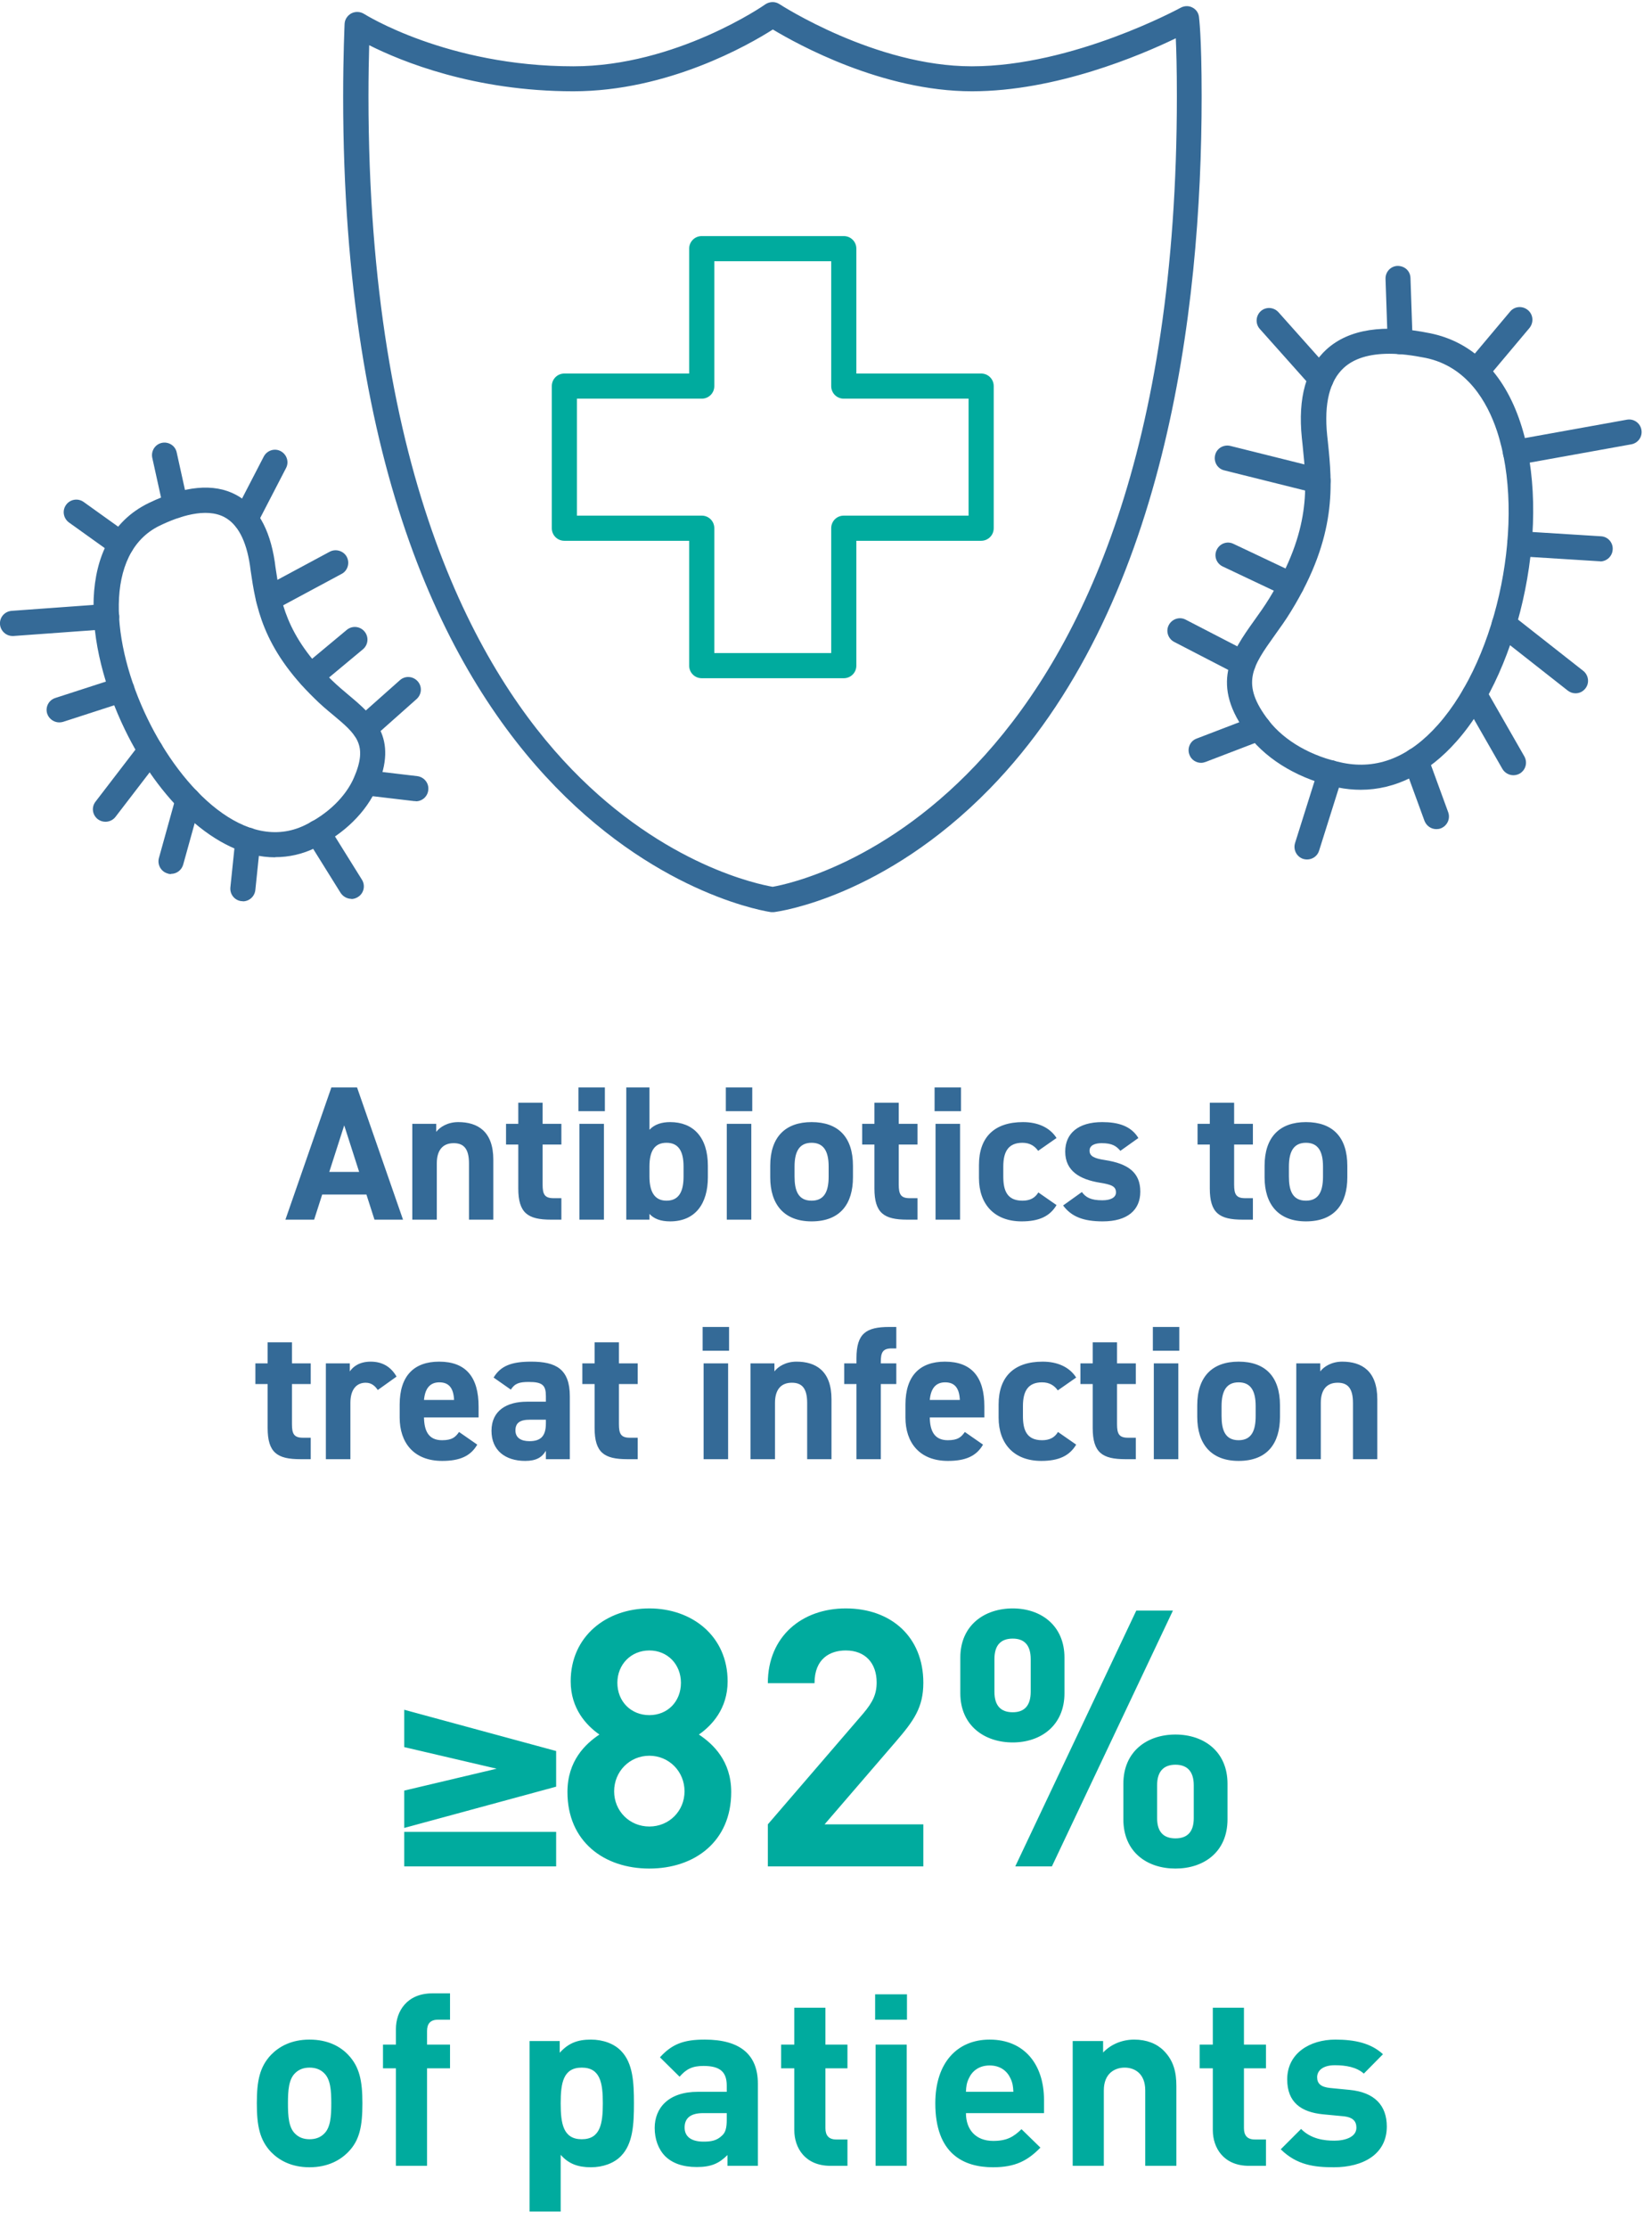 <svg width="138" height="186" viewBox="0 0 138 186" fill="none" xmlns="http://www.w3.org/2000/svg">
<g clip-path="url(#clip0_41_4364)">
<path d="M22.995 71.582C17.94 71.582 13.155 66.542 10.44 60.932C7.035 53.928 6.21 45.017 12.42 42.002C15.39 40.562 17.85 40.322 19.71 41.312C21.435 42.227 22.53 44.102 22.95 46.892L23.01 47.343C23.43 50.148 23.85 53.042 27.735 56.807C28.2 57.258 28.665 57.648 29.13 58.038C31.185 59.763 33.315 61.562 31.485 65.762C30.6 67.802 28.74 69.632 26.385 70.772C25.26 71.327 24.12 71.567 22.995 71.567V71.582ZM13.335 43.892C8.64 46.172 9.27 53.733 12.33 60.017C15.21 65.957 20.565 71.282 25.47 68.897C27.39 67.967 28.875 66.512 29.565 64.937C30.765 62.162 29.775 61.322 27.78 59.657C27.285 59.252 26.775 58.818 26.28 58.322C21.885 54.062 21.36 50.508 20.94 47.657L20.88 47.208C20.565 45.108 19.845 43.758 18.735 43.172C17.19 42.362 14.94 43.112 13.335 43.892Z" fill="#356A97"/>
<path d="M14.67 43.262C14.19 43.262 13.755 42.932 13.65 42.437L12.72 38.222C12.6 37.652 12.96 37.097 13.515 36.977C14.07 36.857 14.64 37.202 14.76 37.772L15.69 41.987C15.81 42.557 15.45 43.112 14.895 43.232C14.82 43.247 14.745 43.262 14.67 43.262Z" fill="#356A97"/>
<path d="M10.125 46.502C9.915 46.502 9.705 46.442 9.51 46.307L5.76 43.623C5.295 43.278 5.175 42.633 5.52 42.153C5.85 41.688 6.51 41.568 6.99 41.913L10.74 44.597C11.205 44.943 11.325 45.587 10.98 46.068C10.77 46.352 10.455 46.502 10.125 46.502Z" fill="#356A97"/>
<path d="M1.05 53.102C0.51 53.102 0.045 52.682 2.50703e-05 52.127C-0.045 51.542 0.39 51.047 0.975 51.002L8.835 50.432C9.405 50.402 9.915 50.822 9.96 51.407C10.005 51.992 9.57 52.487 8.985 52.532L1.125 53.102C1.125 53.102 1.08 53.102 1.05 53.102Z" fill="#356A97"/>
<path d="M4.95 60.317C4.515 60.317 4.095 60.032 3.945 59.597C3.765 59.042 4.065 58.457 4.62 58.277L9.855 56.582C10.41 56.402 10.995 56.702 11.175 57.257C11.355 57.812 11.055 58.397 10.5 58.577L5.265 60.272C5.16 60.302 5.055 60.317 4.935 60.317H4.95Z" fill="#356A97"/>
<path d="M8.805 68.612C8.58 68.612 8.355 68.537 8.175 68.402C7.71 68.042 7.62 67.397 7.98 66.932L11.745 62.027C12.105 61.562 12.75 61.472 13.215 61.832C13.68 62.192 13.77 62.837 13.41 63.302L9.645 68.207C9.435 68.477 9.12 68.612 8.805 68.612Z" fill="#356A97"/>
<path d="M14.294 72.977C14.204 72.977 14.114 72.977 14.009 72.932C13.454 72.782 13.124 72.197 13.274 71.642L14.7 66.512C14.85 65.957 15.434 65.627 15.989 65.777C16.544 65.927 16.875 66.512 16.724 67.067L15.3 72.197C15.165 72.662 14.745 72.962 14.294 72.962V72.977Z" fill="#356A97"/>
<path d="M20.28 75.242C20.28 75.242 20.205 75.242 20.175 75.242C19.605 75.182 19.185 74.672 19.245 74.087L19.665 70.037C19.725 69.467 20.25 69.032 20.82 69.107C21.39 69.167 21.81 69.677 21.75 70.262L21.33 74.312C21.27 74.852 20.82 75.257 20.28 75.257V75.242Z" fill="#356A97"/>
<path d="M29.355 75.048C29.009 75.048 28.665 74.868 28.454 74.553L25.649 70.053C25.349 69.558 25.5 68.913 25.994 68.613C26.489 68.313 27.134 68.463 27.434 68.958L30.239 73.458C30.54 73.953 30.39 74.598 29.895 74.898C29.73 75.003 29.535 75.063 29.34 75.063L29.355 75.048Z" fill="#356A97"/>
<path d="M34.724 66.888C34.724 66.888 34.635 66.888 34.605 66.888L30.419 66.393C29.849 66.318 29.43 65.808 29.505 65.223C29.579 64.653 30.09 64.248 30.674 64.308L34.859 64.803C35.429 64.878 35.849 65.388 35.775 65.973C35.715 66.513 35.264 66.903 34.739 66.903L34.724 66.888Z" fill="#356A97"/>
<path d="M30.465 61.862C30.18 61.862 29.895 61.742 29.685 61.502C29.295 61.067 29.34 60.407 29.775 60.017L33.405 56.792C33.84 56.402 34.5 56.447 34.89 56.882C35.28 57.317 35.235 57.977 34.8 58.367L31.17 61.592C30.975 61.772 30.72 61.862 30.48 61.862H30.465Z" fill="#356A97"/>
<path d="M25.965 57.513C25.665 57.513 25.365 57.378 25.155 57.138C24.78 56.688 24.84 56.028 25.29 55.653L28.965 52.593C29.415 52.218 30.075 52.278 30.45 52.728C30.825 53.178 30.765 53.838 30.315 54.213L26.64 57.273C26.445 57.438 26.205 57.513 25.965 57.513Z" fill="#356A97"/>
<path d="M22.44 51.062C22.065 51.062 21.705 50.867 21.51 50.507C21.24 49.997 21.42 49.352 21.93 49.082L27.54 46.067C28.05 45.797 28.695 45.992 28.965 46.487C29.235 46.997 29.055 47.642 28.545 47.912L22.935 50.927C22.77 51.017 22.605 51.047 22.44 51.047V51.062Z" fill="#356A97"/>
<path d="M20.52 44.372C20.355 44.372 20.19 44.342 20.04 44.252C19.53 43.982 19.32 43.352 19.59 42.842L22.035 38.117C22.305 37.607 22.935 37.397 23.445 37.667C23.955 37.937 24.165 38.567 23.895 39.077L21.45 43.802C21.27 44.162 20.895 44.372 20.52 44.372Z" fill="#356A97"/>
<path d="M113.685 65.942C113.055 65.942 112.41 65.882 111.75 65.747C108.675 65.117 105.96 63.557 104.31 61.442C100.98 57.137 102.9 54.437 104.76 51.827C105.18 51.242 105.63 50.612 106.035 49.952C109.545 44.222 109.17 40.622 108.81 37.127L108.75 36.572C108.405 33.212 109.11 30.722 110.82 29.162C112.68 27.482 115.59 27.032 119.475 27.827C123.015 28.547 125.625 31.127 127.005 35.282C129.66 43.247 127.185 55.682 121.68 61.892C119.31 64.577 116.565 65.942 113.655 65.942H113.685ZM116.055 29.537C114.39 29.537 113.115 29.927 112.26 30.707C111.075 31.787 110.595 33.677 110.865 36.347L110.925 36.902C111.285 40.382 111.735 44.717 107.85 51.032C107.415 51.752 106.935 52.412 106.485 53.042C104.625 55.652 103.605 57.077 105.975 60.152C107.31 61.877 109.575 63.167 112.17 63.692C115.05 64.277 117.735 63.212 120.135 60.497C125.205 54.782 127.485 43.307 125.04 35.957C124.245 33.587 122.565 30.602 119.085 29.882C117.96 29.657 116.955 29.537 116.055 29.537Z" fill="#356A97"/>
<path d="M116.97 29.582C116.4 29.582 115.935 29.132 115.92 28.562L115.74 23.282C115.725 22.697 116.175 22.217 116.745 22.202C117.36 22.202 117.81 22.637 117.825 23.222L118.005 28.502C118.02 29.087 117.57 29.567 117 29.582H116.97Z" fill="#356A97"/>
<path d="M123.33 32.057C123.09 32.057 122.85 31.982 122.655 31.817C122.205 31.442 122.16 30.782 122.52 30.332L126.15 26.012C126.525 25.562 127.185 25.517 127.635 25.892C128.085 26.267 128.13 26.927 127.77 27.377L124.14 31.697C123.93 31.937 123.63 32.072 123.33 32.072V32.057Z" fill="#356A97"/>
<path d="M126.6 38.837C126.105 38.837 125.655 38.477 125.565 37.967C125.46 37.397 125.835 36.857 126.405 36.752L135.9 35.042C136.47 34.937 137.01 35.312 137.115 35.882C137.22 36.452 136.845 36.992 136.275 37.097L126.78 38.807C126.78 38.807 126.66 38.822 126.6 38.822V38.837Z" fill="#356A97"/>
<path d="M133.665 46.862C133.665 46.862 133.62 46.862 133.605 46.862L126.885 46.442C126.3 46.412 125.865 45.902 125.91 45.332C125.94 44.747 126.465 44.312 127.02 44.357L133.74 44.777C134.325 44.807 134.76 45.317 134.715 45.887C134.685 46.442 134.22 46.877 133.665 46.877V46.862Z" fill="#356A97"/>
<path d="M131.61 57.887C131.385 57.887 131.16 57.812 130.965 57.662L125.01 52.982C124.56 52.622 124.47 51.962 124.83 51.512C125.19 51.062 125.85 50.972 126.3 51.332L132.255 56.012C132.705 56.372 132.795 57.032 132.435 57.482C132.225 57.752 131.925 57.887 131.61 57.887Z" fill="#356A97"/>
<path d="M126.42 64.727C126.06 64.727 125.7 64.532 125.505 64.202L122.265 58.547C121.98 58.037 122.145 57.407 122.655 57.107C123.165 56.822 123.795 57.002 124.095 57.497L127.335 63.152C127.62 63.662 127.455 64.292 126.945 64.592C126.78 64.682 126.6 64.727 126.42 64.727Z" fill="#356A97"/>
<path d="M119.985 69.227C119.55 69.227 119.16 68.957 118.995 68.537L117.285 63.857C117.09 63.317 117.36 62.717 117.915 62.507C118.455 62.312 119.055 62.582 119.265 63.137L120.975 67.817C121.17 68.357 120.9 68.957 120.345 69.167C120.225 69.212 120.105 69.227 119.985 69.227Z" fill="#356A97"/>
<path d="M109.185 71.762C109.08 71.762 108.975 71.747 108.87 71.717C108.315 71.537 108.015 70.952 108.18 70.397L110.13 64.202C110.31 63.647 110.895 63.347 111.45 63.512C112.005 63.692 112.305 64.277 112.14 64.832L110.19 71.027C110.055 71.477 109.635 71.762 109.185 71.762Z" fill="#356A97"/>
<path d="M100.335 63.692C99.915 63.692 99.51 63.437 99.36 63.017C99.15 62.477 99.42 61.862 99.96 61.667L104.775 59.822C105.315 59.612 105.93 59.882 106.125 60.422C106.335 60.962 106.065 61.577 105.525 61.772L100.71 63.617C100.59 63.662 100.455 63.692 100.335 63.692Z" fill="#356A97"/>
<path d="M103.845 56.447C103.68 56.447 103.515 56.402 103.365 56.327L98.085 53.597C97.575 53.327 97.365 52.697 97.635 52.187C97.905 51.677 98.535 51.467 99.045 51.737L104.325 54.467C104.835 54.737 105.045 55.367 104.775 55.877C104.595 56.237 104.22 56.447 103.845 56.447Z" fill="#356A97"/>
<path d="M107.88 49.907C107.73 49.907 107.58 49.877 107.43 49.802L102.135 47.297C101.61 47.042 101.385 46.427 101.64 45.902C101.895 45.377 102.51 45.152 103.035 45.407L108.33 47.912C108.855 48.167 109.08 48.782 108.825 49.307C108.645 49.682 108.27 49.907 107.88 49.907Z" fill="#356A97"/>
<path d="M110.1 41.192C110.01 41.192 109.935 41.192 109.845 41.162L102.27 39.272C101.7 39.137 101.37 38.567 101.505 37.997C101.64 37.427 102.21 37.097 102.78 37.232L110.355 39.122C110.925 39.257 111.255 39.827 111.12 40.397C111 40.877 110.58 41.192 110.1 41.192Z" fill="#356A97"/>
<path d="M110.355 32.672C110.07 32.672 109.785 32.553 109.575 32.328L105.24 27.468C104.85 27.032 104.895 26.372 105.315 25.983C105.75 25.593 106.41 25.637 106.8 26.073L111.135 30.933C111.525 31.367 111.48 32.028 111.06 32.417C110.865 32.597 110.61 32.688 110.355 32.688V32.672Z" fill="#356A97"/>
<path d="M64.545 76.157C64.545 76.157 64.455 76.157 64.41 76.157C64.05 76.112 28.665 70.997 28.665 8.057C28.665 4.637 28.785 2.027 28.785 1.997C28.8 1.622 29.025 1.292 29.355 1.112C29.685 0.947 30.09 0.962 30.405 1.157C30.48 1.202 37.35 5.537 47.895 5.537C56.46 5.537 63.87 0.422 63.93 0.362C64.29 0.122 64.755 0.107 65.115 0.347C65.19 0.392 73.11 5.537 81.18 5.537C89.655 5.537 98.535 0.692 98.625 0.647C98.925 0.482 99.285 0.467 99.585 0.617C99.9 0.767 100.11 1.052 100.155 1.397C100.155 1.457 100.38 2.882 100.38 8.057C100.38 26.147 97.305 50.852 82.68 65.852C73.815 74.927 65.025 76.112 64.65 76.157C64.605 76.157 64.56 76.157 64.515 76.157H64.545ZM30.84 3.782C30.81 4.847 30.78 6.347 30.78 8.042C30.78 39.977 40.02 56.237 47.775 64.247C55.56 72.287 63.435 73.847 64.545 74.042C66.84 73.652 98.31 67.082 98.31 8.042C98.31 5.717 98.265 4.172 98.22 3.197C95.265 4.622 88.215 7.622 81.195 7.622C73.71 7.622 66.63 3.707 64.56 2.462C62.565 3.737 55.8 7.622 47.895 7.622C39.6 7.622 33.54 5.132 30.825 3.767L30.84 3.782Z" fill="#356A97"/>
<path d="M70.485 56.627H58.62C58.035 56.627 57.57 56.162 57.57 55.577V45.152H47.145C46.56 45.152 46.095 44.687 46.095 44.102V32.237C46.095 31.652 46.56 31.187 47.145 31.187H57.57V20.762C57.57 20.177 58.035 19.712 58.62 19.712H70.485C71.07 19.712 71.535 20.177 71.535 20.762V31.187H81.96C82.545 31.187 83.01 31.652 83.01 32.237V44.102C83.01 44.687 82.545 45.152 81.96 45.152H71.535V55.577C71.535 56.162 71.07 56.627 70.485 56.627ZM59.67 54.527H69.435V44.102C69.435 43.517 69.9 43.052 70.485 43.052H80.91V33.287H70.485C69.9 33.287 69.435 32.822 69.435 32.237V21.812H59.67V32.237C59.67 32.822 59.205 33.287 58.62 33.287H48.195V43.052H58.62C59.205 43.052 59.67 43.517 59.67 44.102V54.527Z" fill="#00AB9E"/>
</g>
<path d="M26.242 101.833H23.842L27.682 90.793H29.826L33.666 101.833H31.282L30.61 99.737H26.914L26.242 101.833ZM28.754 93.96L27.506 97.849H30.002L28.754 93.96ZM34.441 101.833V93.832H36.441V94.504C36.745 94.105 37.385 93.689 38.281 93.689C39.897 93.689 41.209 94.457 41.209 96.825V101.833H39.177V97.144C39.177 95.897 38.729 95.448 37.897 95.448C36.953 95.448 36.489 96.073 36.489 97.129V101.833H34.441ZM42.271 95.561V93.832H43.295V92.073H45.327V93.832H46.895V95.561H45.327V98.904C45.327 99.704 45.487 100.041 46.239 100.041H46.895V101.833H46.031C44.095 101.833 43.295 101.289 43.295 99.225V95.561H42.271ZM48.4 101.833V93.832H50.448V101.833H48.4ZM48.32 92.776V90.793H50.528V92.776H48.32ZM54.252 90.793V94.329C54.684 93.865 55.292 93.689 55.98 93.689C57.9 93.689 59.132 94.936 59.132 97.337V98.296C59.132 100.489 58.092 101.977 55.98 101.977C55.196 101.977 54.636 101.769 54.252 101.353V101.833H52.316V90.793H54.252ZM55.676 100.249C56.78 100.249 57.1 99.385 57.1 98.233V97.4C57.1 96.121 56.684 95.416 55.676 95.416C54.668 95.416 54.252 96.121 54.252 97.4V98.233C54.252 99.385 54.604 100.249 55.676 100.249ZM60.712 101.833V93.832H62.76V101.833H60.712ZM60.632 92.776V90.793H62.84V92.776H60.632ZM71.252 97.337V98.296C71.252 100.489 70.213 101.977 67.796 101.977C65.477 101.977 64.341 100.537 64.341 98.296V97.337C64.341 94.936 65.605 93.689 67.796 93.689C70.02 93.689 71.252 94.936 71.252 97.337ZM67.796 100.249C68.916 100.249 69.221 99.385 69.221 98.233V97.4C69.221 96.121 68.805 95.416 67.796 95.416C66.788 95.416 66.373 96.121 66.373 97.4V98.233C66.373 99.385 66.66 100.249 67.796 100.249ZM72.021 95.561V93.832H73.045V92.073H75.077V93.832H76.645V95.561H75.077V98.904C75.077 99.704 75.237 100.041 75.989 100.041H76.645V101.833H75.781C73.845 101.833 73.045 101.289 73.045 99.225V95.561H72.021ZM78.15 101.833V93.832H80.198V101.833H78.15ZM78.07 92.776V90.793H80.278V92.776H78.07ZM86.738 99.561L88.258 100.617C87.698 101.561 86.786 101.977 85.346 101.977C83.058 101.977 81.778 100.537 81.778 98.361V97.272C81.778 94.936 83.074 93.689 85.458 93.689C86.69 93.689 87.698 94.136 88.258 95.016L86.722 96.088C86.45 95.704 86.05 95.416 85.41 95.416C84.258 95.416 83.81 96.121 83.81 97.4V98.233C83.81 99.385 84.114 100.249 85.41 100.249C86.018 100.249 86.45 100.041 86.738 99.561ZM95.095 95.016L93.591 96.088C93.239 95.672 92.887 95.448 92.023 95.448C91.495 95.448 91.015 95.609 91.015 96.073C91.015 96.552 91.447 96.728 92.295 96.856C94.263 97.16 95.255 97.912 95.255 99.496C95.255 101.033 94.183 101.977 92.119 101.977C90.487 101.977 89.495 101.577 88.807 100.649L90.375 99.528C90.695 99.96 91.095 100.217 92.087 100.217C92.791 100.217 93.223 99.977 93.223 99.561C93.223 99.064 92.871 98.904 91.863 98.745C90.199 98.472 88.983 97.769 88.983 96.153C88.983 94.632 90.071 93.689 92.071 93.689C93.383 93.689 94.471 93.993 95.095 95.016ZM100.037 95.561V93.832H101.061V92.073H103.093V93.832H104.661V95.561H103.093V98.904C103.093 99.704 103.253 100.041 104.005 100.041H104.661V101.833H103.797C101.861 101.833 101.061 101.289 101.061 99.225V95.561H100.037ZM112.549 97.337V98.296C112.549 100.489 111.509 101.977 109.093 101.977C106.773 101.977 105.637 100.537 105.637 98.296V97.337C105.637 94.936 106.901 93.689 109.093 93.689C111.317 93.689 112.549 94.936 112.549 97.337ZM109.093 100.249C110.213 100.249 110.517 99.385 110.517 98.233V97.4C110.517 96.121 110.101 95.416 109.093 95.416C108.085 95.416 107.669 96.121 107.669 97.4V98.233C107.669 99.385 107.957 100.249 109.093 100.249ZM21.333 115.561V113.833H22.357V112.073H24.389V113.833H25.957V115.561H24.389V118.905C24.389 119.705 24.549 120.041 25.301 120.041H25.957V121.833H25.093C23.157 121.833 22.357 121.289 22.357 119.225V115.561H21.333ZM33.126 114.937L31.558 116.057C31.35 115.753 31.062 115.449 30.55 115.449C29.782 115.449 29.27 116.009 29.27 117.129V121.833H27.222V113.833H29.222V114.505C29.494 114.105 30.022 113.689 30.966 113.689C31.926 113.689 32.646 114.105 33.126 114.937ZM38.347 119.561L39.867 120.617C39.307 121.593 38.379 121.977 36.939 121.977C34.539 121.977 33.387 120.425 33.387 118.361V117.273C33.387 114.857 34.603 113.689 36.683 113.689C38.939 113.689 39.979 115.001 39.979 117.433V118.345H35.419C35.435 119.449 35.787 120.249 36.923 120.249C37.771 120.249 38.043 119.993 38.347 119.561ZM36.699 115.417C35.883 115.417 35.499 115.977 35.419 116.889H37.931C37.883 115.849 37.467 115.417 36.699 115.417ZM41.057 119.465C41.057 117.769 42.337 117.033 44.017 117.033H45.601V116.569C45.601 115.673 45.329 115.385 44.177 115.385C43.393 115.385 43.009 115.497 42.673 116.025L41.233 115.017C41.825 114.041 42.721 113.689 44.369 113.689C46.433 113.689 47.601 114.297 47.601 116.585V121.833H45.601V121.129C45.281 121.673 44.801 121.977 43.873 121.977C42.209 121.977 41.057 121.097 41.057 119.465ZM45.601 118.841V118.537H44.257C43.425 118.537 43.057 118.809 43.057 119.433C43.057 120.041 43.521 120.329 44.225 120.329C45.153 120.329 45.601 119.929 45.601 118.841ZM48.646 115.561V113.833H49.67V112.073H51.702V113.833H53.27V115.561H51.702V118.905C51.702 119.705 51.862 120.041 52.614 120.041H53.27V121.833H52.406C50.47 121.833 49.67 121.289 49.67 119.225V115.561H48.646ZM58.775 121.833V113.833H60.823V121.833H58.775ZM58.695 112.777V110.793H60.903V112.777H58.695ZM62.691 121.833V113.833H64.691V114.505C64.995 114.105 65.635 113.689 66.531 113.689C68.147 113.689 69.459 114.457 69.459 116.825V121.833H67.427V117.145C67.427 115.897 66.979 115.449 66.147 115.449C65.203 115.449 64.739 116.073 64.739 117.129V121.833H62.691ZM70.521 113.833H71.545V113.401C71.545 111.337 72.345 110.793 74.281 110.793H74.873V112.585H74.489C73.737 112.585 73.577 112.921 73.577 113.721V113.833H74.873V115.561H73.577V121.833H71.545V115.561H70.521V113.833ZM80.597 119.561L82.117 120.617C81.557 121.593 80.629 121.977 79.189 121.977C76.789 121.977 75.637 120.425 75.637 118.361V117.273C75.637 114.857 76.853 113.689 78.933 113.689C81.189 113.689 82.229 115.001 82.229 117.433V118.345H77.669C77.685 119.449 78.037 120.249 79.173 120.249C80.021 120.249 80.293 119.993 80.597 119.561ZM78.949 115.417C78.133 115.417 77.749 115.977 77.669 116.889H80.181C80.133 115.849 79.717 115.417 78.949 115.417ZM88.379 119.561L89.899 120.617C89.339 121.561 88.427 121.977 86.987 121.977C84.699 121.977 83.419 120.537 83.419 118.361V117.273C83.419 114.937 84.715 113.689 87.099 113.689C88.331 113.689 89.339 114.137 89.899 115.017L88.363 116.089C88.091 115.705 87.691 115.417 87.051 115.417C85.899 115.417 85.451 116.121 85.451 117.401V118.233C85.451 119.385 85.755 120.249 87.051 120.249C87.659 120.249 88.091 120.041 88.379 119.561ZM90.255 115.561V113.833H91.279V112.073H93.311V113.833H94.879V115.561H93.311V118.905C93.311 119.705 93.471 120.041 94.223 120.041H94.879V121.833H94.015C92.079 121.833 91.279 121.289 91.279 119.225V115.561H90.255ZM96.384 121.833V113.833H98.432V121.833H96.384ZM96.304 112.777V110.793H98.512V112.777H96.304ZM106.924 117.337V118.297C106.924 120.489 105.884 121.977 103.468 121.977C101.148 121.977 100.012 120.537 100.012 118.297V117.337C100.012 114.937 101.276 113.689 103.468 113.689C105.692 113.689 106.924 114.937 106.924 117.337ZM103.468 120.249C104.588 120.249 104.892 119.385 104.892 118.233V117.401C104.892 116.121 104.476 115.417 103.468 115.417C102.46 115.417 102.044 116.121 102.044 117.401V118.233C102.044 119.385 102.332 120.249 103.468 120.249ZM108.285 121.833V113.833H110.285V114.505C110.589 114.105 111.229 113.689 112.125 113.689C113.741 113.689 115.053 114.457 115.053 116.825V121.833H113.021V117.145C113.021 115.897 112.573 115.449 111.741 115.449C110.797 115.449 110.333 116.073 110.333 117.129V121.833H108.285Z" fill="#346A97"/>
<path d="M46.457 149.176L33.766 152.622V149.504L41.488 147.676L33.766 145.872V142.754L46.457 146.2V149.176ZM46.457 155.833H33.766V152.95H46.457V155.833ZM61.082 149.623C61.082 153.763 58.022 156.013 54.242 156.013C50.462 156.013 47.402 153.763 47.402 149.623C47.402 147.013 48.902 145.603 50.072 144.823C48.992 144.073 47.672 142.663 47.672 140.383C47.672 136.603 50.672 134.293 54.242 134.293C57.812 134.293 60.782 136.603 60.782 140.383C60.782 142.663 59.462 144.073 58.382 144.823C59.552 145.603 61.082 147.013 61.082 149.623ZM57.182 149.563C57.182 147.913 55.892 146.593 54.242 146.593C52.592 146.593 51.302 147.913 51.302 149.563C51.302 151.213 52.592 152.503 54.242 152.503C55.892 152.503 57.182 151.213 57.182 149.563ZM56.882 140.503C56.882 138.973 55.772 137.803 54.242 137.803C52.712 137.803 51.572 138.973 51.572 140.503C51.572 142.063 52.712 143.203 54.242 143.203C55.772 143.203 56.882 142.063 56.882 140.503ZM77.131 155.833H64.141V152.323L72.121 143.053C72.901 142.123 73.231 141.463 73.231 140.473C73.231 138.883 72.301 137.803 70.651 137.803C69.361 137.803 68.041 138.463 68.041 140.533H64.141C64.141 136.633 66.991 134.293 70.651 134.293C74.431 134.293 77.131 136.663 77.131 140.503C77.131 142.573 76.321 143.683 74.851 145.393L68.881 152.323H77.131V155.833ZM86.1 141.253V138.523C86.1 137.353 85.56 136.813 84.6 136.813C83.61 136.813 83.07 137.353 83.07 138.523V141.253C83.07 142.423 83.61 142.963 84.6 142.963C85.56 142.963 86.1 142.423 86.1 141.253ZM88.92 141.373C88.92 144.073 86.94 145.483 84.6 145.483C82.23 145.483 80.22 144.073 80.22 141.373V138.403C80.22 135.703 82.23 134.293 84.6 134.293C86.94 134.293 88.92 135.703 88.92 138.403V141.373ZM99.72 151.813V149.053C99.72 147.913 99.18 147.343 98.19 147.343C97.2 147.343 96.66 147.913 96.66 149.053V151.813C96.66 152.953 97.2 153.493 98.19 153.493C99.18 153.493 99.72 152.953 99.72 151.813ZM102.54 151.903C102.54 154.633 100.56 156.013 98.19 156.013C95.82 156.013 93.84 154.633 93.84 151.903V148.933C93.84 146.233 95.82 144.823 98.19 144.823C100.56 144.823 102.54 146.233 102.54 148.933V151.903ZM97.98 134.473L87.87 155.833H84.81L94.92 134.473H97.98ZM30.274 175.613C30.274 177.493 30.054 178.693 29.094 179.673C28.434 180.353 27.394 180.953 25.854 180.953C24.314 180.953 23.294 180.353 22.634 179.673C21.694 178.673 21.454 177.493 21.454 175.613C21.454 173.733 21.694 172.573 22.634 171.573C23.294 170.893 24.314 170.293 25.854 170.293C27.394 170.293 28.434 170.873 29.094 171.573C30.034 172.573 30.274 173.733 30.274 175.613ZM27.674 175.613C27.674 174.553 27.614 173.613 27.074 173.093C26.774 172.793 26.374 172.633 25.854 172.633C25.354 172.633 24.954 172.793 24.654 173.093C24.114 173.613 24.054 174.553 24.054 175.613C24.054 176.693 24.114 177.633 24.654 178.153C24.954 178.453 25.354 178.613 25.854 178.613C26.374 178.613 26.774 178.453 27.074 178.153C27.614 177.633 27.674 176.693 27.674 175.613ZM37.593 172.693H35.673V180.833H33.073V172.693H31.993V170.713H33.073V169.413C33.073 167.933 33.993 166.433 36.113 166.433H37.593V168.633H36.573C35.953 168.633 35.673 168.973 35.673 169.573V170.713H37.593V172.693ZM52.957 175.613C52.957 177.353 52.877 178.993 51.877 180.013C51.297 180.613 50.377 180.953 49.357 180.953C48.297 180.953 47.497 180.673 46.837 179.913V184.653H44.237V170.413H46.757V171.393C47.477 170.593 48.237 170.293 49.357 170.293C50.377 170.293 51.297 170.633 51.877 171.233C52.877 172.253 52.957 173.873 52.957 175.613ZM50.357 175.613C50.357 173.933 50.157 172.633 48.597 172.633C47.037 172.633 46.837 173.933 46.837 175.613C46.837 177.293 47.037 178.613 48.597 178.613C50.157 178.613 50.357 177.293 50.357 175.613ZM63.309 180.833H60.769V179.933C60.069 180.633 59.409 180.933 58.209 180.933C57.029 180.933 56.149 180.613 55.549 180.013C54.989 179.433 54.689 178.593 54.689 177.673C54.689 176.013 55.829 174.653 58.289 174.653H60.709V174.133C60.709 172.993 60.149 172.493 58.769 172.493C57.829 172.493 57.329 172.753 56.769 173.393L55.129 171.773C56.149 170.653 57.129 170.293 58.869 170.293C61.809 170.293 63.309 171.533 63.309 173.973V180.833ZM60.709 176.993V176.433H58.729C57.689 176.433 57.189 176.853 57.189 177.633C57.189 178.353 57.689 178.813 58.769 178.813C59.409 178.813 59.869 178.733 60.309 178.313C60.609 178.053 60.709 177.653 60.709 176.993ZM70.792 180.833H69.372C67.252 180.833 66.352 179.333 66.352 177.853V172.693H65.252V170.713H66.352V167.633H68.952V170.713H70.792V172.693H68.952V177.693C68.952 178.293 69.232 178.633 69.852 178.633H70.792V180.833ZM75.744 180.833H73.144V170.713H75.744V180.833ZM75.764 168.633H73.104V166.513H75.764V168.633ZM87.211 176.433H80.691C80.691 177.793 81.491 178.753 82.971 178.753C84.111 178.753 84.671 178.413 85.331 177.773L86.911 179.313C85.851 180.393 84.831 180.953 82.951 180.953C80.491 180.953 78.131 179.833 78.131 175.613C78.131 172.213 79.971 170.293 82.671 170.293C85.571 170.293 87.211 172.373 87.211 175.333V176.433ZM84.651 174.653C84.631 174.193 84.591 173.913 84.411 173.533C84.131 172.913 83.551 172.453 82.671 172.453C81.791 172.453 81.211 172.913 80.931 173.533C80.751 173.913 80.711 174.193 80.691 174.653H84.651ZM98.268 180.833H95.668V174.533C95.668 173.113 94.768 172.633 93.948 172.633C93.128 172.633 92.208 173.113 92.208 174.533V180.833H89.608V170.413H92.148V171.373C92.828 170.653 93.788 170.293 94.748 170.293C95.788 170.293 96.628 170.633 97.208 171.213C98.048 172.053 98.268 173.033 98.268 174.173V180.833ZM105.753 180.833H104.333C102.213 180.833 101.313 179.333 101.313 177.853V172.693H100.213V170.713H101.313V167.633H103.913V170.713H105.753V172.693H103.913V177.693C103.913 178.293 104.193 178.633 104.813 178.633H105.753V180.833ZM115.847 177.553C115.847 179.853 113.887 180.953 111.427 180.953C109.787 180.953 108.327 180.773 106.987 179.453L108.687 177.753C109.527 178.613 110.667 178.733 111.467 178.733C112.367 178.733 113.307 178.433 113.307 177.653C113.307 177.133 113.047 176.773 112.207 176.693L110.527 176.533C108.687 176.353 107.527 175.533 107.527 173.613C107.527 171.433 109.427 170.293 111.547 170.293C113.187 170.293 114.527 170.593 115.527 171.513L113.927 173.133C113.327 172.593 112.427 172.433 111.507 172.433C110.467 172.433 110.027 172.913 110.027 173.433C110.027 173.953 110.327 174.253 111.107 174.333L112.747 174.493C114.807 174.693 115.847 175.773 115.847 177.553Z" fill="#00AB9E"/>
<defs>
<clipPath id="clip0_41_4364">
<rect width="137.145" height="75.99" fill="white" transform="translate(0 0.167)"/>
</clipPath>
</defs>
</svg>
